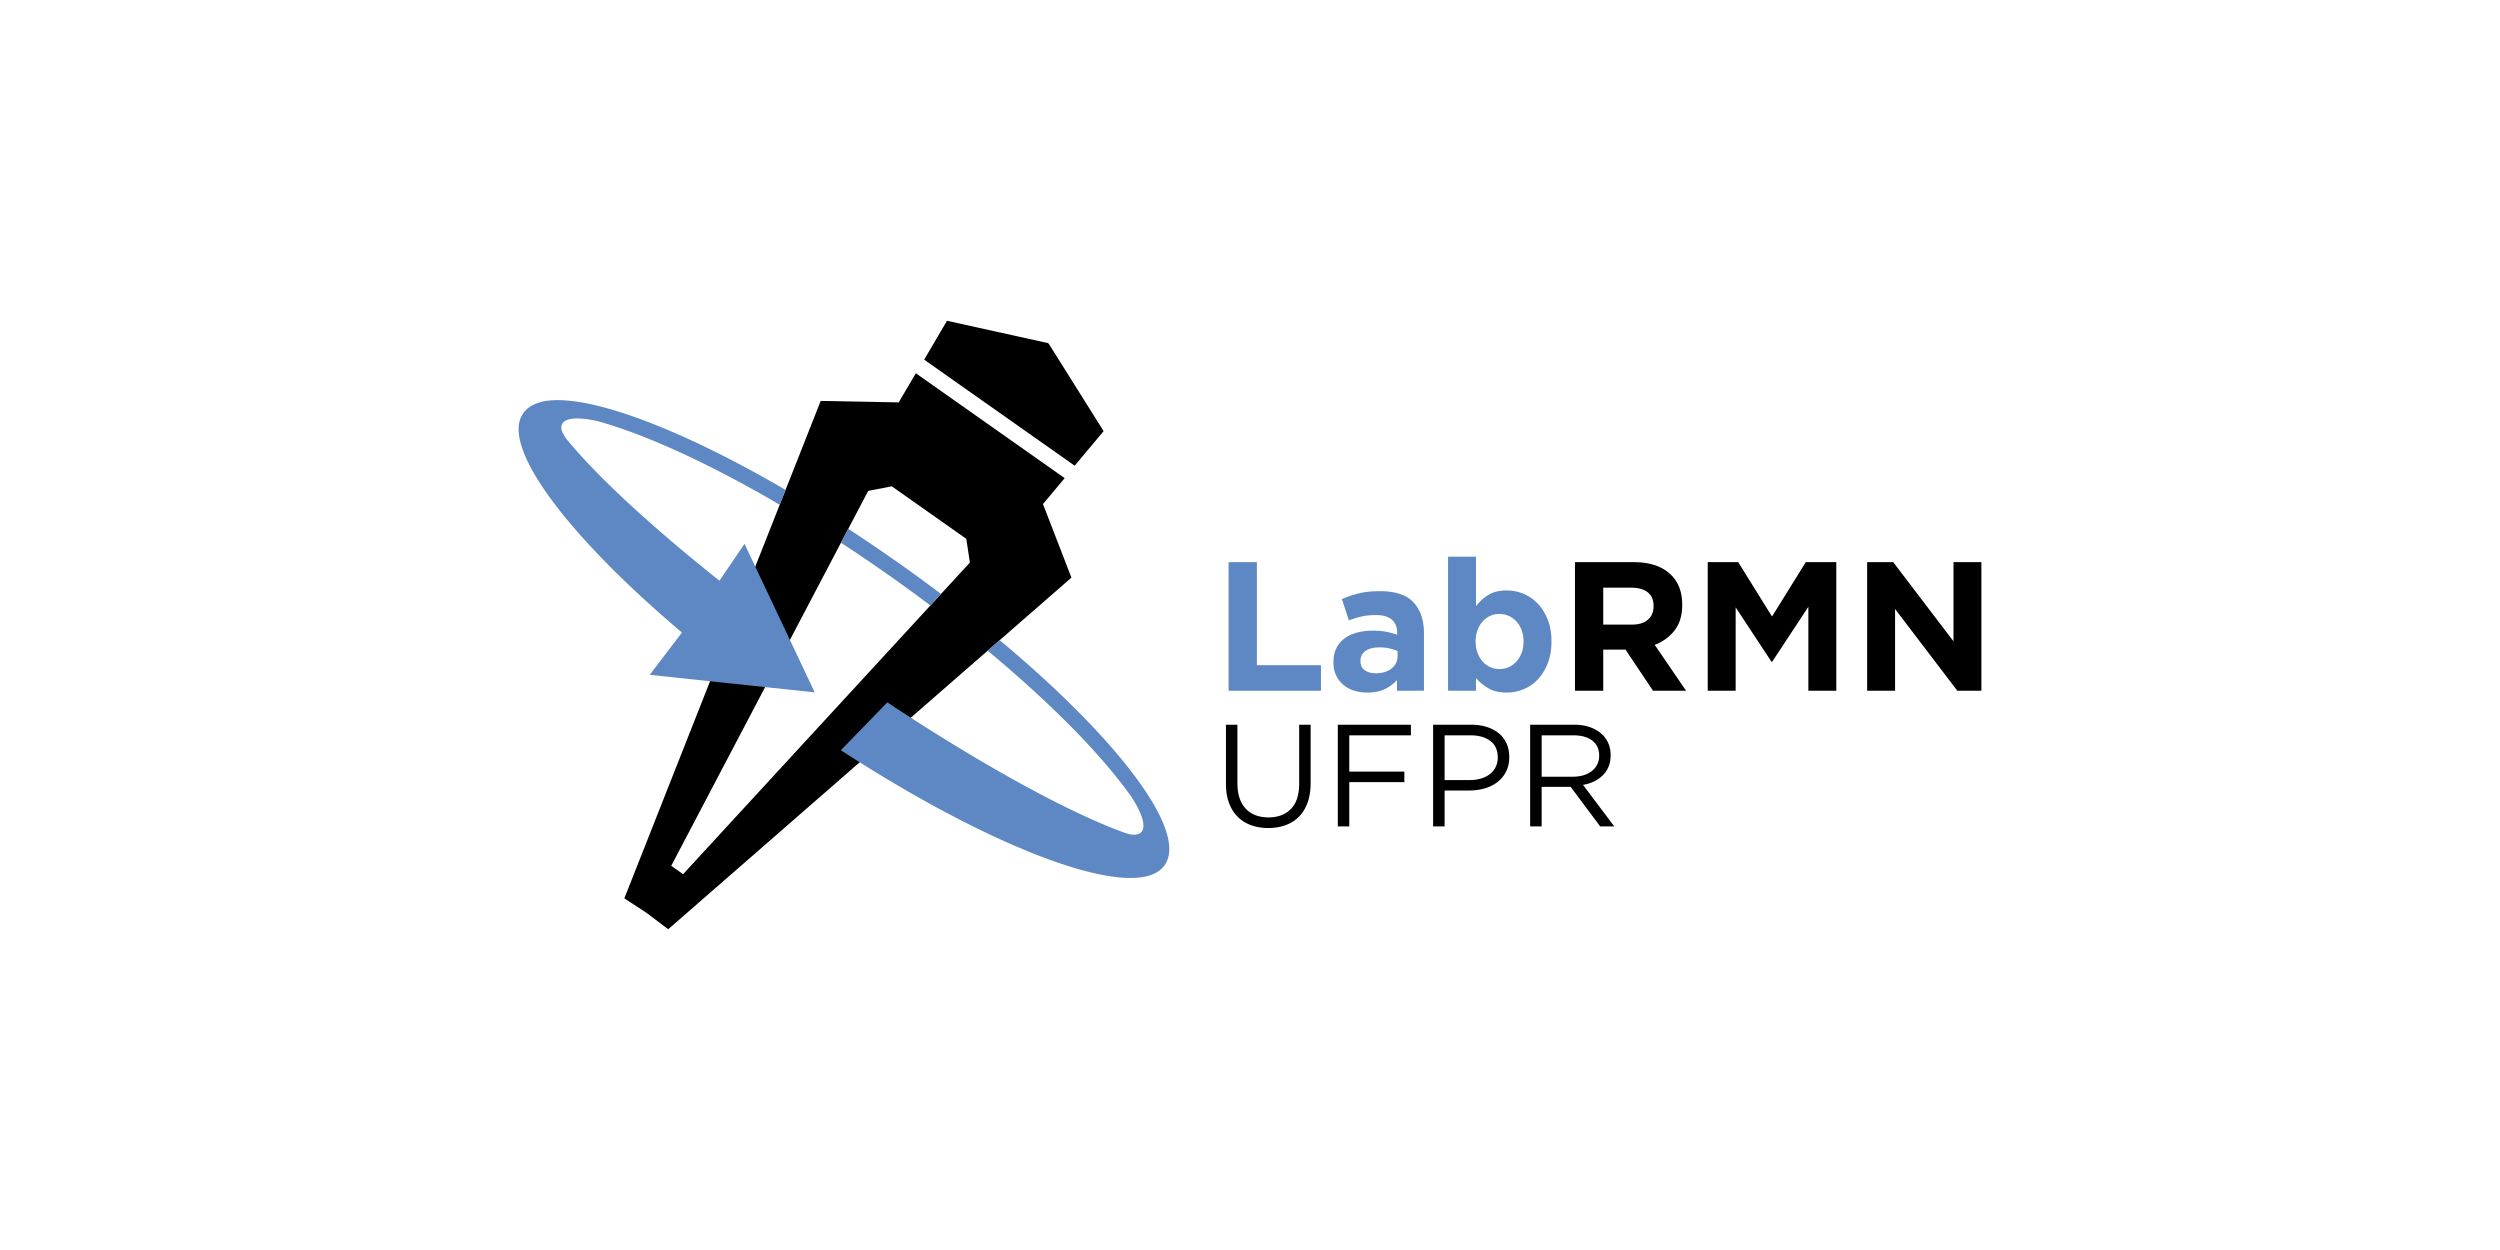 <svg xmlns="http://www.w3.org/2000/svg" width="940" height="470" shape-rendering="geometricPrecision" image-rendering="optimizeQuality" fill-rule="evenodd" xmlns:v="https://vecta.io/nano"><path d="M0 0h940v470H0z" fill="#fff"/><g fill-rule="nonzero"><path d="M461.95 259.71v-48.34h10.64v38.74h24.09v9.6h-34.73zm110.9-18.58c0-1.53-.24-2.93-.72-4.2-.49-1.28-1.14-2.37-1.97-3.27s-1.79-1.6-2.87-2.08c-1.08-.49-2.24-.74-3.48-.74-1.25 0-2.41.25-3.49.74-1.08.48-2.03 1.18-2.83 2.08-.81.9-1.45 1.99-1.94 3.27-.48 1.27-.72 2.67-.72 4.2v.14c0 1.53.24 2.94.72 4.21.49 1.27 1.13 2.36 1.94 3.27.8.9 1.75 1.6 2.83 2.08 1.08.49 2.24.73 3.49.73 1.24 0 2.4-.24 3.48-.73 1.08-.48 2.04-1.18 2.87-2.08.83-.91 1.48-1.99 1.97-3.24.48-1.25.72-2.66.72-4.24v-.14zm9.08 8.32c-.94 2.38-2.18 4.38-3.73 6.01-1.54 1.64-3.32 2.87-5.35 3.7a16.59 16.59 0 0 1-6.35 1.24c-2.81 0-5.12-.55-6.94-1.65-1.82-1.09-3.35-2.37-4.59-3.83v4.79h-10.5V209.3h10.5v18.67a16.39 16.39 0 0 1 4.66-4.28c1.82-1.12 4.11-1.68 6.87-1.68a16.39 16.39 0 0 1 6.28 1.24c2.03.83 3.82 2.06 5.39 3.69 1.56 1.64 2.82 3.64 3.76 6.01.95 2.37 1.42 5.1 1.42 8.18v.14c0 3.09-.47 5.81-1.42 8.18zm-56.45-4.66c-.92-.41-1.95-.74-3.07-1-1.13-.25-2.34-.38-3.63-.38-2.25 0-4.03.44-5.32 1.32-1.28.87-1.93 2.14-1.93 3.79v.14c0 1.43.53 2.53 1.59 3.32 1.06.78 2.44 1.17 4.14 1.17 2.49 0 4.48-.6 5.98-1.8 1.49-1.19 2.24-2.76 2.24-4.69v-1.87zm-.21 14.92v-4.01c-1.29 1.43-2.83 2.57-4.62 3.42-1.8.85-3.98 1.28-6.56 1.28-1.75 0-3.4-.24-4.94-.72-1.54-.49-2.89-1.21-4.04-2.18s-2.06-2.15-2.73-3.56c-.67-1.4-1-3.02-1-4.87v-.13c0-2.03.37-3.78 1.11-5.25.73-1.47 1.76-2.7 3.07-3.66 1.31-.97 2.87-1.69 4.69-2.18 1.82-.48 3.84-.72 6.05-.72 1.88 0 3.53.14 4.94.41 1.4.28 2.77.65 4.1 1.11v-.62c0-2.21-.67-3.89-2-5.04-1.34-1.15-3.31-1.73-5.94-1.73-2.03 0-3.81.17-5.35.52-1.54.34-3.17.84-4.87 1.48l-2.62-8.01c2.02-.87 4.14-1.59 6.35-2.14s4.88-.83 8.01-.83c5.75 0 9.94 1.41 12.57 4.21 2.62 2.81 3.93 6.73 3.93 11.74v21.48h-10.15z" fill="#5d88c3"/><path d="M621.74 227.87c0-2.3-.74-4.02-2.21-5.17s-3.52-1.73-6.15-1.73h-10.56v13.88h10.77c2.63 0 4.64-.62 6.04-1.87 1.41-1.24 2.11-2.89 2.11-4.97v-.14zM404.08 175.1l10.88-12.99-20.67-32.93-.17-.03-.09-.15-37.96-8.39-8.58 14.62 56.59 39.87zm-151.7 150.45l74.06-140.97 8.86-1.73 28.03 19.75 1.35 8.93-107.84 117.16-4.46-3.14zm150.48-108.36l-10.7-27.66 8.16-9.75-55.97-39.44-6.44 10.96-29.33-.55-73.82 187.02 8.44 5.54 8.05 6.08 151.61-132.2zm89.94 77.2c0 2.81-.38 5.27-1.14 7.38-.77 2.11-1.85 3.88-3.25 5.3s-3.08 2.48-5.03 3.19-4.12 1.07-6.52 1.07c-2.37 0-4.53-.36-6.48-1.07s-3.62-1.76-5.03-3.17c-1.4-1.4-2.48-3.14-3.24-5.21-.77-2.08-1.15-4.46-1.15-7.16v-22.23h4.31v21.96c0 4.15 1.03 7.34 3.09 9.56s4.93 3.33 8.6 3.33c3.54 0 6.34-1.06 8.42-3.17 2.07-2.11 3.11-5.26 3.11-9.45v-22.23h4.31v21.9zm105.91-15.91c-1.71-1.34-4.12-2-7.22-2h-11.83v15.56h11.77c1.42 0 2.74-.18 3.94-.54 1.21-.37 2.25-.89 3.12-1.57.88-.67 1.57-1.5 2.06-2.49s.74-2.1.74-3.34c0-2.42-.86-4.29-2.58-5.62zm2.96 32.25l-11.09-14.86h-10.92v14.86h-4.32v-38.24h16.44c2.12 0 4.02.27 5.71.82s3.14 1.32 4.34 2.32a10.22 10.22 0 0 1 2.79 3.61c.66 1.4.98 2.96.98 4.67 0 1.61-.25 3.04-.76 4.29-.51 1.26-1.23 2.35-2.16 3.28s-2.03 1.71-3.3 2.33c-1.28.61-2.66 1.05-4.16 1.3l11.75 15.62h-5.3zm-41.33-32.15c-1.88-1.4-4.37-2.1-7.48-2.1h-9.69v16.82h9.47c1.57 0 3.01-.2 4.3-.6 1.3-.4 2.41-.97 3.34-1.72a7.46 7.46 0 0 0 2.14-2.68c.49-1.04.74-2.19.74-3.47 0-2.76-.94-4.85-2.82-6.25zm5.93 11.55a11.52 11.52 0 0 1-3.25 3.94c-1.36 1.05-2.95 1.84-4.78 2.37-1.82.53-3.75.79-5.79.79h-9.28v13.5h-4.32v-38.24h14.31c2.15 0 4.11.28 5.88.85 1.76.56 3.27 1.36 4.53 2.4s2.22 2.31 2.89 3.82c.68 1.51 1.02 3.22 1.02 5.11 0 2.08-.41 3.9-1.21 5.46zm-35.77-13.65h-23.17v13.65h20.71v3.94h-20.71v16.66h-4.31v-38.24h27.48v3.99zm205.45-16.77l-23.4-30.73v30.73h-10.5v-48.34h9.81l22.65 29.76v-29.76H745v48.34h-9.05zm-56 0v-31.56l-13.6 20.65h-.28l-13.46-20.44v31.35h-10.5v-48.34h11.46l12.71 20.44 12.7-20.44h11.47v48.34h-10.5zm-58.42 0l-10.36-15.47h-8.35v15.47h-10.63v-48.34h22.09c5.76 0 10.23 1.41 13.43 4.21 3.2 2.81 4.8 6.72 4.8 11.74v.14c0 3.91-.95 7.1-2.86 9.56-1.91 2.47-4.41 4.28-7.49 5.43l11.8 17.26h-12.43z"/><path d="M438.46 324.39c.04-.06.07-.14.1-.2l.31-.66.08-.21.25-.71c.02-.06.03-.13.05-.19l.19-.8.03-.15.13-.89v-.1c.04-.33.05-.67.06-1.01v-.05l-.02-1.02h0v-.01-.02-.02l-.01-.02v-.01l-.02-.36v-.01-.01h0v-.01h0v-.01h0l-.01-.06v.01l-.13-1.15h0c-2.35-16.24-26.75-45.26-63.58-76.02l-.06.06-1.32 1.15-1.44 1.26-1.64 1.42-.08.07c24.03 19.96 42.9 39.22 53.96 54.8 6.52 9.97 6.03 15.54-.77 14.19a16.53 16.53 0 0 1-.84-.28c-.13-.04-.26-.06-.38-.09-20.68-7.37-53.3-25.11-89.68-49.19l-5.3 5.45-8.62 8.88h0l-3.56 3.66c55.8 36.27 105.62 55.39 119.56 45.4.18-.13.35-.27.52-.41.05-.04.1-.08.15-.13.14-.12.28-.24.41-.37.09-.08.17-.17.26-.26.09-.11.19-.21.29-.32.17-.2.34-.4.49-.62l.06-.08v-.01h0l.01-.01.05-.07a8.39 8.39 0 0 0 .5-.81zM196.08 156.54l.02-.1c-.01.02-.02.03-.02.05-.06.11-.11.22-.17.33l-.21.51c-.02.06-.05.12-.07.19a11.24 11.24 0 0 0-.2.62c-4.03 14.08 20.72 45.65 60.98 79.69l-12.1 15.89h0v.01l37.79 4.02 24.23 2.58h0 0l-26.39-55.84h0 0l-8.22 12.08-1.21 1.77-.31-.25c-25.85-20.57-46.12-39.42-57.33-53.17-.04-.07-.1-.14-.15-.22-.43-.69-.9-1.48-1.33-2.3-1.73-4.7 3.3-6.38 13.57-3.98 18 5.02 41.91 15.94 68.21 31.37l.04-.1.79-2 .78-1.99.57-1.43.03-.08c-41.61-24.25-77.05-37.11-92.28-32.97-.01.02-.02.03-.02.05l-.01.02c-.11.03-.21.05-.32.08-.37.11-.72.23-1.06.35-.02.01-.03.02-.05.02-.32.12-.63.25-.93.39-.03.02-.06.03-.09.04-.28.14-.54.28-.8.43a.54.54 0 0 0-.13.07 8.18 8.18 0 0 0-.69.45c-.05.03-.11.07-.16.11-.2.15-.4.31-.58.47-.06.05-.13.1-.18.14-.18.17-.35.34-.51.52-.05.06-.11.11-.16.16a10.06 10.06 0 0 0-.59.74 9.37 9.37 0 0 0-.42.67c-.07.13-.13.26-.2.38l-.12.23zm110.25 103.79h0 0 0zm47.5-37.01a590.9 590.9 0 0 0-16.2-11.81c-6.27-4.42-12.51-8.65-18.68-12.67l-.05.08-.63 1.21-1.05 2-.97 1.85-.05.09c5.96 3.89 11.99 7.98 18.05 12.24a642.34 642.34 0 0 1 15.58 11.35l.07-.07 1.42-1.55 1.47-1.59.95-1.04.09-.09z" fill="#5d88c3"/></g></svg>